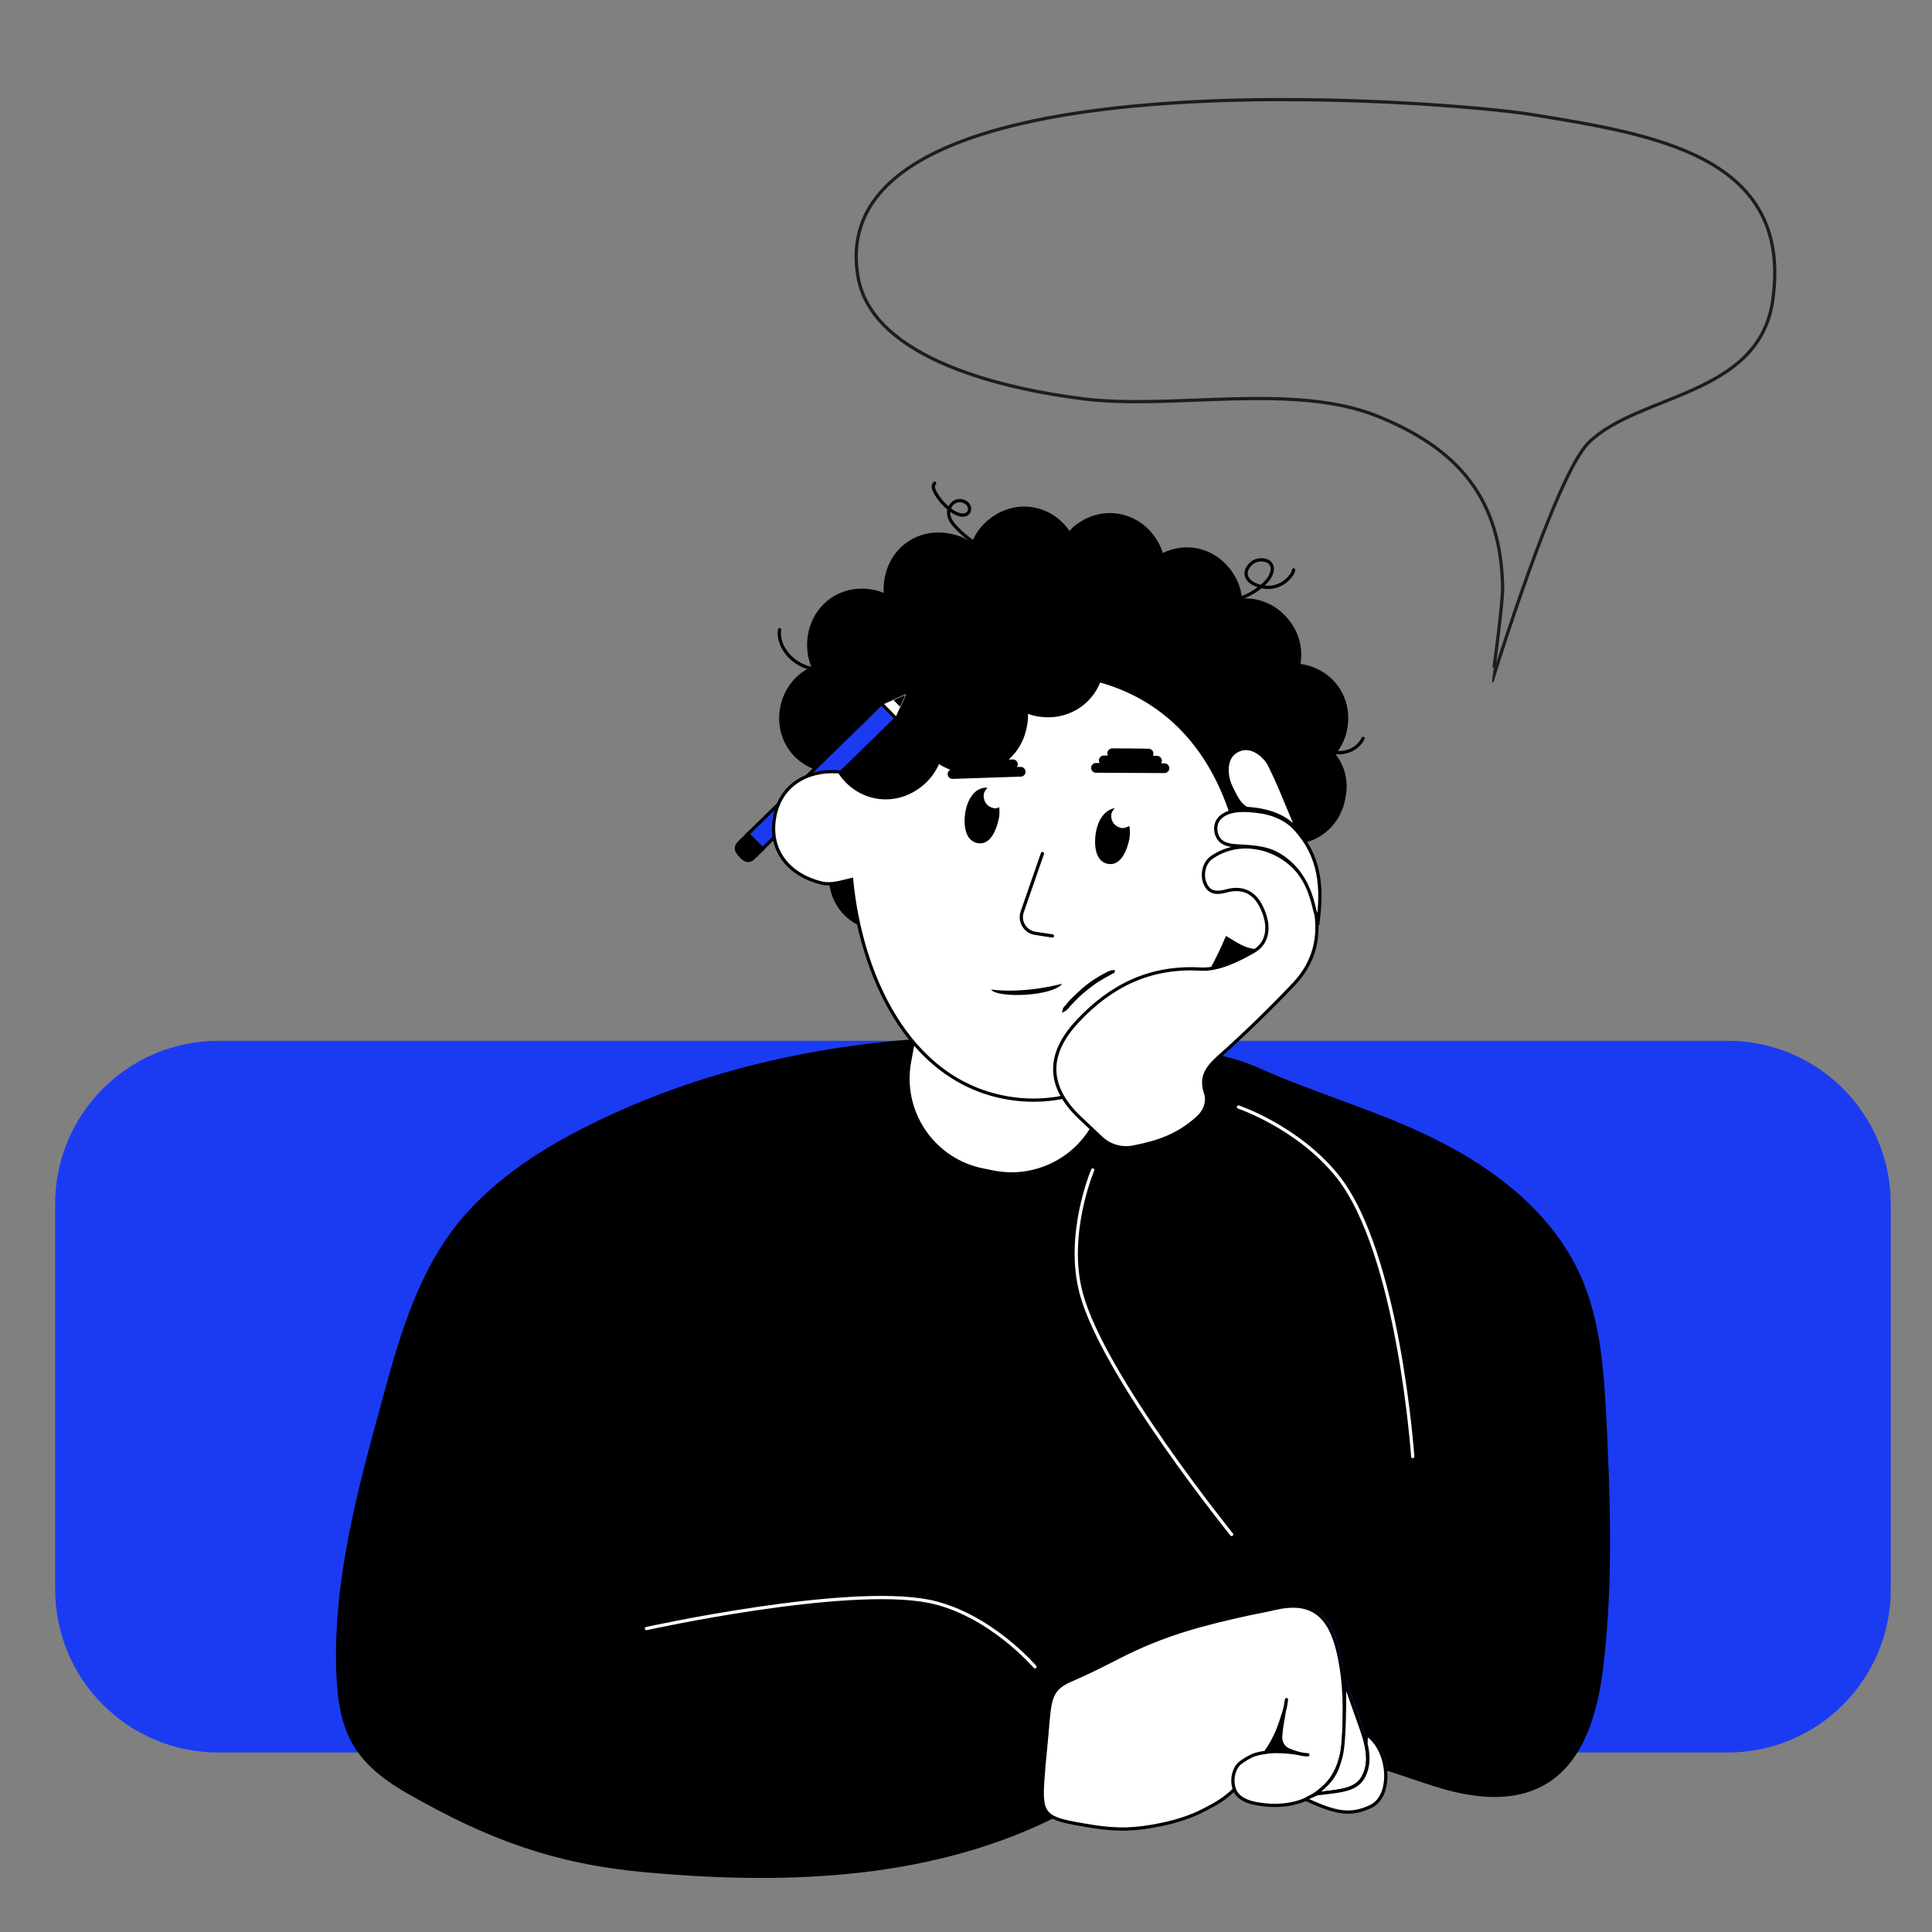 <?xml version="1.0" encoding="UTF-8"?> <!-- Generator: Adobe Illustrator 24.3.0, SVG Export Plug-In . SVG Version: 6.00 Build 0) --> <svg xmlns="http://www.w3.org/2000/svg" xmlns:xlink="http://www.w3.org/1999/xlink" id="Слой_1" x="0px" y="0px" viewBox="0 0 595.3 595.3" style="enable-background:new 0 0 595.3 595.3;" xml:space="preserve"><rect x="0" y="0" width="595.3" height="595.3" fill="#808080" stroke="none"/> <style type="text/css"> .st0{fill:#1B3BF2;} .st1{fill:#FFFFFF;stroke:#000000;stroke-miterlimit:10;} .st2{fill:#1B3BF2;stroke:#000000;stroke-miterlimit:10;} .st3{stroke:#000000;stroke-miterlimit:10;} .st4{fill:#FFFFFF;} .st5{stroke:#FFFFFF;stroke-width:0.1;stroke-miterlimit:10;} .st6{fill:none;stroke:#000000;stroke-miterlimit:10;} .st7{fill:none;stroke:#000000;stroke-width:3;stroke-linecap:round;stroke-linejoin:round;stroke-miterlimit:10;} .st8{fill:none;stroke:#000000;stroke-linecap:round;stroke-miterlimit:10;} .st9{fill:none;stroke:#FFFFFF;stroke-linecap:round;stroke-miterlimit:10;} .st10{fill:#FFFFFF;stroke:#000000;stroke-linecap:round;stroke-linejoin:round;stroke-miterlimit:10;} .st11{fill:none;stroke:#1D1D1B;stroke-miterlimit:10;} </style> <path class="st0" d="M532.3,540h-465c-27.8,0-50.3-22.5-50.3-50.3V371c0-27.8,22.5-50.3,50.3-50.3h465c27.8,0,50.3,22.5,50.3,50.3 v118.7C582.6,517.5,560.1,540,532.3,540z"></path> <g> <path d="M421.9,541.4c0-0.3,0-0.6,0-0.9C421.9,540.8,421.9,541.1,421.9,541.4z"></path> <path d="M421.7,544c0-0.3,0.1-0.5,0.1-0.8C421.8,543.5,421.7,543.7,421.7,544C421.7,544,421.7,544,421.7,544z"></path> <path d="M396.7,524.4c-0.1,0.7-0.2,1.1-0.3,1.7C396.6,525.3,396.6,525.2,396.7,524.4z"></path> <path d="M390.4,539.7L390.4,539.7c0.4,0,0.7-0.1,1.1-0.1c3.1-0.3,7.2,0.1,9.6,0.6c0.8,0.2,1.5,0.3,2.4,0.3 c-2.1-0.1-4.4-0.8-6.1-1.6c-1.5-0.7-2.4-2.3-2.3-4c0.2-2.9,0.5-4,1.2-8.3C394.5,532.2,393.7,535,390.4,539.7z"></path> <path d="M495,437.7c-0.8-15.4-1.8-31.3-8.3-45.3c-8.6-18.6-25.7-32-44.1-41.2c-17.5-8.8-36.5-14-54.4-22c-15-6.7-34.2-7.4-50.6-8.7 c-36.2-2.9-73-0.9-108.1,8.3c-16.8,4.4-33.1,10.4-48.6,18.2c-15.8,7.9-30.9,18-41.5,32.1c-11.4,15.3-16.7,34.1-21.7,52.5 c-7.5,27.3-15,55-14.1,83.3c0.3,8.2,1.3,16.6,5.7,23.6c3.9,6.1,9.9,10.5,16.2,14.1c24.7,14.1,45,21.7,73.3,24.3 c40.7,3.7,85.6,2.9,124.9-16.2c0.5-0.3,1.1-0.5,1.7-0.8c-4.5-2.1-4.1-5.9-3.2-16.6c0.3-3.2,0.6-6.4,0.9-9.6 c0.9-10.8,0.9-13.6,7.8-16.5c4.9-2.1,9.6-4.5,14.3-6.9c13.8-7.1,25.8-10.2,40.4-13.4c2-0.4,5.7-1.1,7.7-1.6 c11.2-2.6,16.9,1.9,19.6,13.7c1.2,5.5,1.8,11,1.9,16.5c0-3.1,0-5.9,0-8c0.6,2.4,4.8,13.6,5.9,17.2c0.2,0.8,0.4,1.5,0.6,2.3 c0,0,0,0,0,0c0.1-0.9,0.1-1.9,0.1-2.9c3.5,2.2,5.6,6.9,6,11.5c6.4,2,12.6,4.4,19,6.1c9.6,2.5,20.3,3.3,29.1-1.5 c13-7.1,17.1-23.5,18.7-38.2C497,487.3,496.2,462.5,495,437.7z"></path> <path d="M421.6,537.9c0,0.1,0,0.2,0.1,0.3C421.6,538.1,421.6,538,421.6,537.9z"></path> <path d="M421.7,539.1c0,0.1,0,0.3,0,0.4C421.8,539.4,421.8,539.2,421.7,539.1z"></path> <path d="M413.4,542.5c0.1-0.4,0.3-0.9,0.4-1.3c0-0.1,0-0.2,0-0.2C413.7,541.5,413.5,542,413.4,542.5 C413.3,542.5,413.4,542.5,413.4,542.5z"></path> <path d="M421.9,541.9c0,0.3,0,0.5,0,0.8C421.9,542.4,421.9,542.2,421.9,541.9z"></path> </g> <path class="st1" d="M309.4,337.9c-11.9-2.3-21-8.8-27.9-17.5l-1.2,6.5c-3,15.7,7.3,30.8,23,33.7l3,0.6c15.8,3,31-7.5,33.8-23.3 l1-5.8C331.7,337.6,321,340.2,309.4,337.9z"></path> <path d="M411.5,232.4c1.9-2.3,3.2-5.1,3.7-8.3c1.5-9.6-4.7-18-14.3-19.5c-0.1,0-0.1,0-0.2,0c0.8-4.6-0.3-9.5-3.6-13.6 c-3.7-4.7-9.1-6.9-14.4-6.6c-0.3-3.2-1.5-6.3-3.7-9.1c-5.2-6.6-13.6-8.4-20.7-4.9c-0.6-2-1.6-3.9-3-5.7c-6-7.6-16.4-8.8-24-2.8 c-0.7,0.5-1.2,1.1-1.8,1.7c-0.2-0.3-0.4-0.6-0.6-0.9c-6-7.6-16.4-8.8-24-2.8c-2.6,2-4.4,4.6-5.5,7.3c-2.1-1.5-4.6-2.5-7.4-2.9 c-9.6-1.5-18,4.7-19.5,14.3c-0.2,1.4-0.3,2.8-0.2,4.1c-1.2-0.5-2.5-0.9-3.9-1.1c-9.6-1.5-18,4.7-19.5,14.3c-0.5,3.4-0.1,6.7,1.1,9.6 c-5,2.3-8.7,6.9-9.7,13c-1.5,9.6,4.7,18,14.3,19.5c1.6,0.2,3.2,0.3,4.7,0.1c0.2,0.4,0.5,0.7,0.7,1c-0.8,6.2-0.9,12.7-0.3,19.3 c-2.1,2.4-3.6,5.4-4.1,8.9c-1.3,8.5,3.3,16,11,18.7c8.5,20.5,24.4,37.4,46.6,40.8c22.2,3.5,42.5-7.7,56.8-24.7 c8.2-0.1,16-5.2,17.3-13.7c0.6-3.6-0.9-7.8-2.3-10.7c2.7-6.3,4.6-12.8,5.7-19.1c1.4,0.6,2.9,1.1,4.4,1.3c9.6,1.5,18-4.7,19.5-14.3 C415.6,240.6,414.3,235.9,411.5,232.4z"></path> <g> <g> <path class="st2" d="M271.5,216.9c-13.7,13.4-27.4,26.7-41.1,40.1c1.5,1.5,3,3.1,4.5,4.6c13.7-13.4,27.4-26.7,41.1-40.1 c1.2-2.7,2.5-5.4,3.7-8.2C277,214.5,274.3,215.7,271.5,216.9z"></path> <path class="st3" d="M235,261.6c-1,0.9-2,2-3,2.9s-2,0.8-3,0c-0.5-0.4-1.1-1.1-1.5-1.6c-0.8-1-0.8-2,0-3c0.9-1,2-1.9,2.9-2.9 C232,258.5,233.5,260.1,235,261.6z"></path> <path class="st4" d="M279.1,214c-1,2.2-2.1,4.7-3.1,6.9c-1.2-1.2-2.6-2.7-3.8-3.9C274.4,216,276.9,214.9,279.1,214z"></path> <path class="st5" d="M279.1,214c-0.5,1.2-1.2,2.7-1.7,3.9c-0.7-0.7-1.5-1.5-2.2-2.2C276.4,215.1,277.9,214.5,279.1,214z"></path> </g> <path class="st6" d="M276.1,221.4c-1.5-1.5-3-3.1-4.5-4.6C273.1,218.3,274.6,219.9,276.1,221.4z"></path> </g> <path class="st1" d="M392.2,258.7c-3.6-0.9-7,0.4-10.3,1.4c-5.2-24.6-19.2-43.8-43.2-50.4c-2.8,7.4-10.3,11.9-18.6,10.6 c-1.4-0.2-2.7-0.6-3.9-1.1c0.1,1.3,0.1,2.7-0.2,4.1c-1.5,9.6-9.9,15.8-19.5,14.3c-2.8-0.4-5.3-1.5-7.4-2.9c-1.1,2.7-2.9,5.3-5.5,7.3 c-7.6,6-18,4.8-24-2.8c-0.3-0.4-0.6-0.8-0.9-1.3c-0.2,0-0.4-0.1-0.6-0.1c-9.7-0.6-18,4.4-19.5,14.5c-1.6,10.1,4.8,17.3,14.2,19.7 c3.3,0.9,6.5-0.3,9.6-1c2.7,28.5,17,62.4,48.7,67.4s55.7-23,66.9-49.3c2.7,1.6,5.4,3.6,8.8,3.8c9.7,0.6,18-4.4,19.5-14.5 C408,268.3,401.7,261,392.2,258.7z"></path> <g> <path class="st7" d="M337.7,236.6l21.1,0.1C351.7,236.5,344.7,236.5,337.7,236.6z"></path> <path class="st7" d="M340.1,234.3l16.4,0.1C351,234.2,345.5,234.2,340.1,234.3z"></path> <path class="st7" d="M342.7,232.1l11.2,0.1C350.1,232.1,346.4,232.1,342.7,232.1z"></path> </g> <g> <path class="st7" d="M314.5,237.8c-7,0.1-14,0.3-21,0.7L314.5,237.8z"></path> <path class="st7" d="M295.7,236.2l16.4-0.7C306.6,235.7,301.2,235.9,295.7,236.2z"></path> <path class="st7" d="M298.2,234l11.2-0.4C305.7,233.6,302,233.7,298.2,234z"></path> </g> <g> <path d="M306.1,249c-2-0.5-3.1-2-3-4.1c0.1-0.9,0.6-1.5,1.1-2.1c0.1-0.1-0.2-0.1-0.3-0.1c-4,0-6,4.4-6.5,7.8 c-0.5,3.4-0.2,8.6,3.9,9.3c4,0.7,5.8-4.4,6.5-7.7c0.2-0.8,0.2-2.5,0.1-3.4C307.3,249,306.8,249.2,306.1,249z"></path> <path d="M345.4,255.1c-2-0.5-3.1-2-3-4c0.1-0.9,0.6-1.5,1.1-2.1c-3.7,0.7-5.4,4.5-5.9,7.9c-0.5,3.3-0.2,8.7,3.9,9.3 c4,0.6,5.8-4.4,6.5-7.7c0.2-1,0.2-2.9,0-4C347.2,254.9,346.4,255.3,345.4,255.1z"></path> </g> <path class="st8" d="M321.2,263l-6.2,17.9c-1.1,3,0.9,6.3,4.1,6.7l5.2,0.8"></path> <path d="M327.3,303.1c-3,4-20.2,4.5-21.9,1.8C312.5,305.8,320.9,304.8,327.3,303.1z"></path> <path d="M343.5,299.5c-0.1,0.1-0.1,0.2-0.3,0.3c-1.8,1-3.7,2-5.5,3.2c-1.8,1.3-3.6,2.7-5.2,4.2c-1.2,1.2-2.4,2.4-3.5,3.7 c-0.5,0.6-1.2,0.9-1.8,1.2c0.1,0,0.2-1.1,0.3-1.3c0.2-0.4,0.6-0.9,1-1.3c1.1-1.4,2.4-2.6,3.7-3.8c1.6-1.5,3.3-2.9,5.2-4.1 c0.8-0.5,1.6-1,2.4-1.4c1.1-0.6,2.2-1.3,3.5-1.3C343.5,298.9,343.6,299.2,343.5,299.5z"></path> <g> <path class="st1" d="M349.4,353.4c-3.7,0.8-7.6-0.3-10.3-3c-1.9-1.8-3.7-3.5-5.5-5.2c-10.9-9.8-11.5-20-1.5-30.6 c10.2-10.9,22.3-16.9,37.9-16c5.3,0.3,11.3-2.6,16.2-5.4c4.8-2.7,5.2-8.2,2.5-13.7c-2.2-4.6-5.9-6.3-10.8-5c-3.5,1-5.6,0.4-6.7-2.6 c-0.8-2-0.6-6.1,2.6-8c11.3-7.3,27.1-0.4,30.8,13.3c2.6,9.7,1.1,18.6-5.9,26c-7.4,7.8-15.2,15.4-23.3,22.6 c-3.6,3.3-5.6,6.1-3.9,11.1c0.5,1.3,0.7,4.8-2.7,7.7C363,349.8,357,351.9,349.4,353.4z"></path> <path class="st1" d="M406,285c0.2-1.5-0.5-3.2-0.9-4.6c-0.8-3.5-1.9-7.1-3.9-10.1c-1.8-2.9-4.4-5.4-7.4-7.1 c-4-2.3-8.7-2.3-13.1-2.6c-1.3-0.1-2.6-0.3-3.7-0.9c-2.7-1.4-3.3-5.8-0.9-7.9c3-2.7,8.3-2.2,12-1.7c3.9,0.5,7.9,2.1,10.7,5 C406.9,263.8,407.6,273.4,406,285z"></path> <path class="st1" d="M400,255.9c-3.9-4.6-9.4-6.4-15.9-6.8c-2.2-1.3-3.1-3.2-4.4-5.8c-1-1.9-1.6-3.9-1.6-6.1c0-2.6,0.9-4.9,3.6-6.1 c4-1.8,8.1,1.9,9.5,4.7C394.7,242.8,397,249.4,400,255.9z"></path> </g> <path class="st8" d="M240.2,194c-0.8,5.4,4.4,11.4,10.8,12.1c7.1,0.8,13.1-3.4,13.8-9.2"></path> <path class="st8" d="M403.4,219.6c-1.9,3.7,0.3,9.3,4.6,11.3c4.8,2.3,10.1,0.6,12-3.4"></path> <path class="st8" d="M375.4,185.4c5.3,0.1,10.5-2,14.3-5.7c1.1-1,2.1-2.5,2.3-4c0.2-1.5-0.6-2.6-1.9-3c-1-0.3-2.1-0.3-3.2,0.1 c-0.8,0.3-1.7,1-2.2,1.8c-1.9,2.7,0.1,4.8,2.5,5.7c2.7,1,5.3,1,7.9-0.5c1.4-0.8,3.3-2.7,3.5-4.2"></path> <path class="st8" d="M288,148.9c-0.7,0.6-0.4,1.7,0,2.5c1.3,2.5,3.2,4.6,5.5,6.2c1.3,0.8,2.9,1.5,4.2,0.9c0.4-0.2,0.8-0.5,0.9-0.9 c0.2-0.5,0.2-1.1,0-1.6c-0.6-1.4-2.4-2.1-3.9-1.6s-2.4,2.1-2.4,3.6c0,1.9,1.3,3.5,2.6,4.8c2.8,2.9,6.2,5.3,9.8,7"></path> <path class="st9" d="M381.6,341.1c0,0,18.4,6.2,30.5,21.3c18.9,23.6,23.2,86.4,23.2,86.4"></path> <path class="st9" d="M336.7,360.5c0,0-8.5,19.9-3.5,38.2c6.9,25.4,46.3,74.1,46.3,74.1"></path> <path class="st9" d="M318.9,513.6c0,0-14-16.4-32.7-20.2c-25.8-5.1-87,8.4-87,8.4"></path> <g> <path class="st10" d="M380.3,551.4c-3.1,3-5.3,4.2-9.5,6.4c-4.1,2.1-8.6,3.5-13.1,4.4c-7.6,1.6-13.3,1.8-20.9,0.6 c-16.5-2.7-16.5-2.8-15.1-19.2c0.3-3.2,0.6-6.4,0.9-9.6c0.9-10.8,0.9-13.6,7.8-16.5c4.9-2.1,9.6-4.5,14.3-6.9 c13.8-7.1,25.8-10.2,40.4-13.4c2-0.4,5.7-1.1,7.7-1.6c11.2-2.6,16.9,1.9,19.6,13.7c2,8.9,2.1,17.9,1.6,27 c-0.8,13.7-10.9,21.3-24.5,19.8c-2.5-0.3-8.1-0.9-9.3-5.2c-0.9-3.3,0.3-6.3,1.8-7.6c1.3-1,3.2-2.2,4.8-2.7c1.3-0.4,2.8-0.6,4.2-0.8 c3.1-0.3,7.2,0.1,9.6,0.6c0.8,0.2,1.5,0.3,2.4,0.3c-2.1-0.1-4.4-0.8-6.1-1.6c-1.5-0.7-2.4-2.3-2.3-4c0.2-2.9,0.5-4,1.2-8.3 c0.4-1.4,0.3-1.1,0.6-3.1c-0.2,1.4-0.3,1.9-0.5,2.9c-1.8,5.8-2.7,8.6-6,13.4"></path> <path class="st1" d="M414.3,517.8c0.6,2.4,4.8,13.6,5.9,17.2c1.1,3.6,1.8,7.5,0.5,11c-2,5.8-7.2,5.7-15.5,6.8 c5.1-3.6,6.7-6.6,7.9-11.2C414.4,537.1,414.3,524,414.3,517.8z"></path> <path class="st1" d="M421,534.4c0,1-0.1,2-0.1,2.9c0.7,2.9,0.9,5.9-0.1,8.7c-2,5.7-6.9,5.7-14.9,6.7c-1.2,0.5-2.4,1-3.6,1.7 c8.4,3.8,13.3,5.5,20.1,2.2C429.4,553.2,428,538.8,421,534.4z"></path> </g> <path class="st11" d="M463,181c-0.5-27.3-13.6-42.8-38.9-52.9c-26-10.3-62.8-1.8-90.2-5.2c-23.3-2.9-65-11.9-69.5-37.5 c-12.6-71,183.3-54,207-50.2c38,6.2,81.3,12.6,74.8,57.5c-4.3,29.5-41.4,28.6-56.7,43.7c-10.2,10-29.7,73.4-29.7,73.4 S463.1,185.9,463,181z"></path> </svg> 